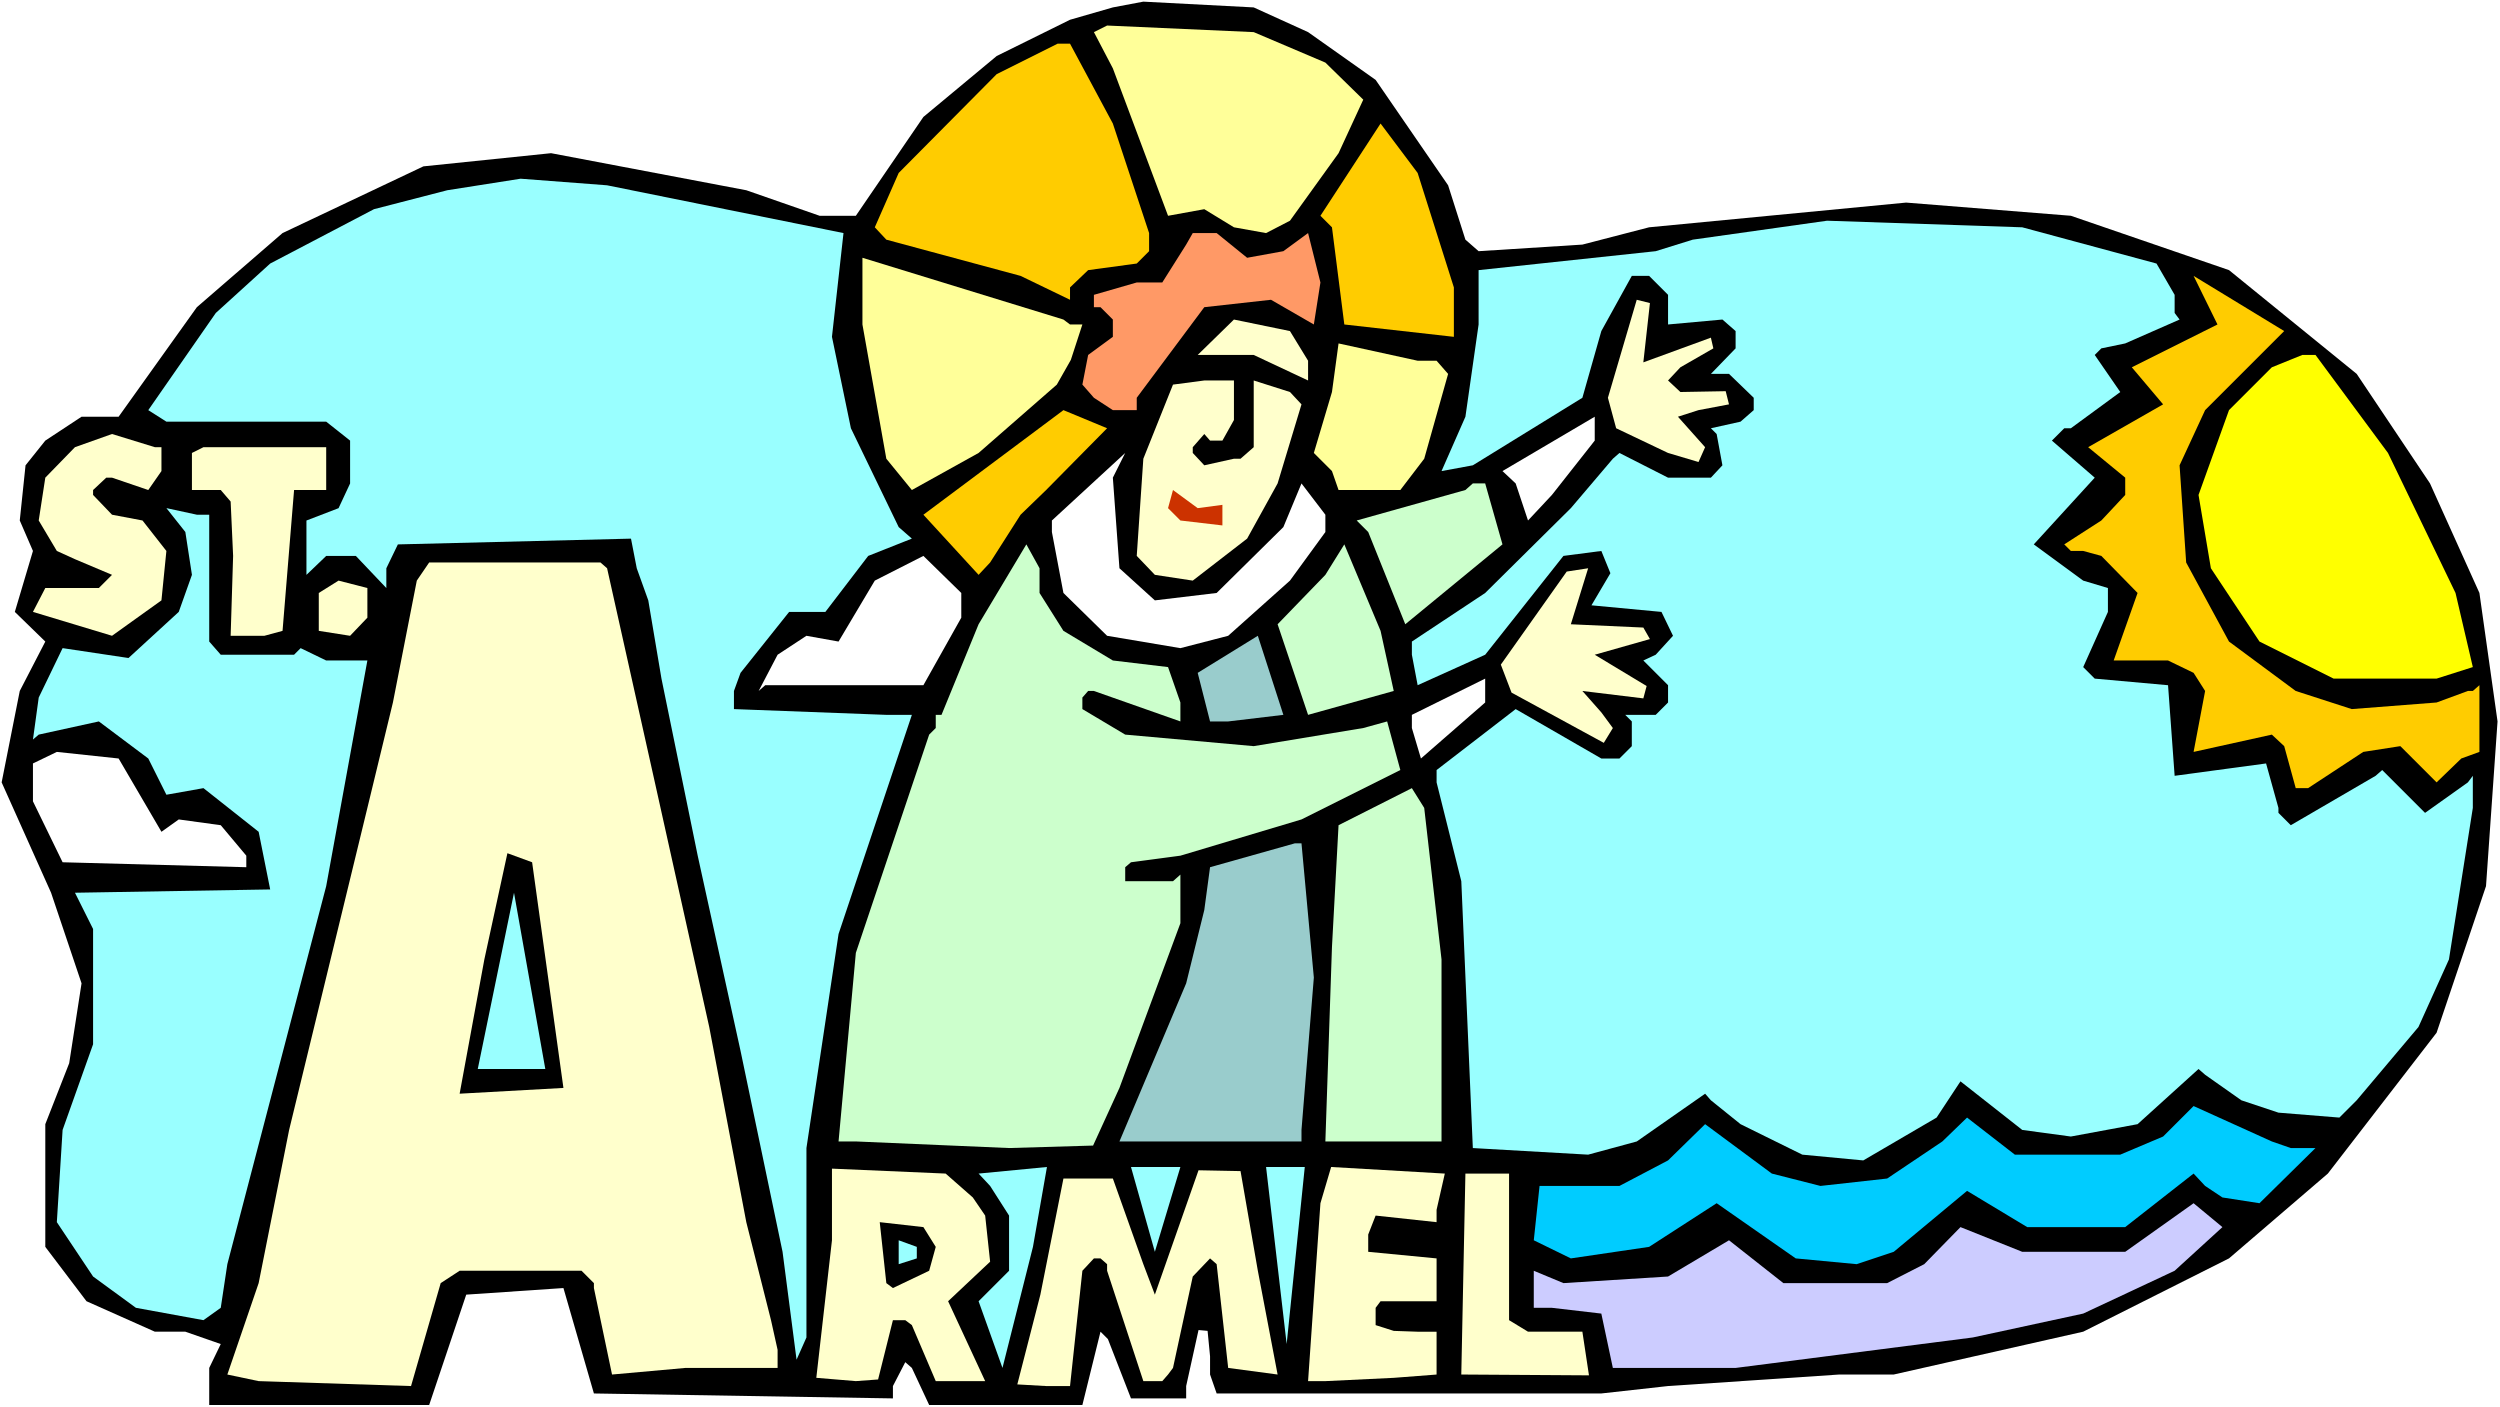 <?xml version="1.0" encoding="UTF-8" standalone="no"?>
<svg
   version="1.0"
   width="129.766mm"
   height="73.056mm"
   id="svg47"
   sodipodi:docname="Armel.wmf"
   xmlns:inkscape="http://www.inkscape.org/namespaces/inkscape"
   xmlns:sodipodi="http://sodipodi.sourceforge.net/DTD/sodipodi-0.dtd"
   xmlns="http://www.w3.org/2000/svg"
   xmlns:svg="http://www.w3.org/2000/svg">
  <rect width="100%" height="100%" fill="#333333" stroke="none"/>
  <sodipodi:namedview
     id="namedview47"
     pagecolor="#ffffff"
     bordercolor="#000000"
     borderopacity="0.25"
     inkscape:showpageshadow="2"
     inkscape:pageopacity="0.0"
     inkscape:pagecheckerboard="0"
     inkscape:deskcolor="#d1d1d1"
     inkscape:document-units="mm" />
  <defs
     id="defs1">
    <pattern
       id="WMFhbasepattern"
       patternUnits="userSpaceOnUse"
       width="6"
       height="6"
       x="0"
       y="0" />
  </defs>
  <path
     style="fill:#ffffff;fill-opacity:1;fill-rule:evenodd;stroke:none"
     d="M 0,276.119 H 490.455 V 0 H 0 Z"
     id="path1" />
  <path
     style="fill:#000000;fill-opacity:1;fill-rule:evenodd;stroke:none"
     d="m 256.621,6.301 13.251,9.371 14.221,20.681 3.394,10.663 2.586,2.262 20.362,-1.293 13.09,-3.393 50.419,-4.847 32.32,2.585 31.027,10.663 25.048,20.358 14.382,21.488 9.696,21.488 3.555,25.205 -2.262,32.313 -9.696,28.759 -21.331,27.628 -19.392,16.641 -28.603,14.38 -37.168,8.402 h -10.666 l -33.613,2.262 -13.09,1.454 h -75.467 l -1.293,-3.716 v -3.554 l -0.485,-5.009 -1.778,-0.162 -2.424,10.987 v 2.424 h -10.827 l -4.525,-11.633 -1.454,-1.454 -3.555,14.38 h -30.058 l -3.394,-7.271 -1.293,-1.131 -2.424,4.685 v 2.424 l -58.661,-0.969 -5.979,-20.681 -19.069,1.293 -7.272,21.65 H 41.046 v -7.271 l 2.262,-4.685 -6.949,-2.424 H 30.381 L 16.968,255.277 8.888,244.613 V 220.54 L 13.574,208.584 15.998,192.912 10.019,175.139 0.323,153.489 3.878,135.555 8.888,125.861 2.909,120.045 6.464,108.089 3.878,102.111 5.01,91.286 8.888,86.439 15.998,81.753 h 7.272 L 38.622,60.265 55.429,45.724 83.062,32.637 l 25.048,-2.585 38.299,7.271 14.382,5.009 h 7.11 l 13.251,-19.388 14.382,-11.956 14.382,-7.109 8.403,-2.424 5.979,-1.131 21.654,1.131 z"
     id="path2" />
  <path
     style="fill:#ffff99;fill-opacity:1;fill-rule:evenodd;stroke:none"
     d="m 260.014,12.279 7.434,7.271 -4.848,10.502 -9.534,13.249 -4.686,2.424 -6.302,-1.131 -5.818,-3.554 -7.11,1.293 -10.827,-28.921 -3.717,-7.109 2.586,-1.293 28.765,1.293 z"
     id="path3" />
  <path
     style="fill:#ffcc00;fill-opacity:1;fill-rule:evenodd;stroke:none"
     d="m 218.321,24.235 7.11,21.488 v 3.554 l -2.424,2.424 -9.534,1.293 -3.555,3.393 v 2.424 l -9.696,-4.685 -26.341,-7.109 -2.262,-2.424 4.686,-10.663 19.23,-19.388 11.958,-5.978 h 2.424 z"
     id="path4" />
  <path
     style="fill:#ffcc00;fill-opacity:1;fill-rule:evenodd;stroke:none"
     d="m 285.224,56.387 v 9.694 l -21.493,-2.424 -2.424,-19.065 -2.262,-2.262 11.797,-18.096 7.272,9.694 z"
     id="path5" />
  <path
     style="fill:#99ffff;fill-opacity:1;fill-rule:evenodd;stroke:none"
     d="m 165.478,45.724 -2.262,20.358 3.717,17.934 9.373,19.388 2.586,2.262 -8.565,3.393 -8.403,10.987 h -7.11 l -9.534,11.956 -1.293,3.554 v 3.554 l 29.896,1.131 h 5.01 l -14.382,42.977 -6.302,42.008 v 37.161 l -1.939,4.362 -2.747,-21.165 -8.242,-39.422 -8.403,-38.291 -7.11,-34.737 -2.586,-15.349 -2.262,-6.301 -1.131,-5.816 -45.733,1.131 -2.262,4.685 v 3.878 l -5.979,-6.301 h -5.818 l -3.878,3.716 v -10.663 l 6.302,-2.424 2.262,-4.847 V 86.439 L 63.994,82.723 H 32.643 L 29.088,80.461 42.339,61.396 53.005,51.702 73.366,41.038 l 14.382,-3.716 14.382,-2.262 16.968,1.293 z"
     id="path6" />
  <path
     style="fill:#99ffff;fill-opacity:1;fill-rule:evenodd;stroke:none"
     d="m 423.068,51.702 3.555,6.14 v 3.554 l 0.97,1.293 -10.666,4.685 -4.686,0.969 -1.293,1.293 5.01,7.271 -9.696,7.109 h -1.293 l -2.424,2.424 8.403,7.271 -11.958,13.087 9.696,7.109 4.848,1.454 v 4.685 l -4.848,10.825 2.262,2.262 14.382,1.293 1.293,17.772 17.938,-2.424 2.424,8.725 v 0.969 l 2.424,2.424 16.645,-9.694 1.293,-1.131 8.403,8.402 8.403,-5.978 0.97,-1.293 v 6.301 l -4.686,29.728 -5.979,13.249 -12.12,14.38 -3.394,3.393 -11.958,-0.969 -7.272,-2.424 -7.11,-5.009 -1.293,-1.131 -11.958,10.825 -13.09,2.424 -9.534,-1.293 -12.12,-9.532 -4.686,7.109 -14.382,8.402 -11.958,-1.131 -12.12,-5.978 -5.818,-4.685 -1.131,-1.293 -13.413,9.371 -9.534,2.585 -22.624,-1.293 -2.262,-52.348 -4.848,-19.388 v -2.424 l 15.514,-11.956 16.806,9.694 h 3.555 l 2.424,-2.424 v -4.847 l -1.293,-1.293 h 5.979 l 2.424,-2.424 v -3.393 l -4.848,-4.847 2.424,-1.131 3.394,-3.716 -2.262,-4.685 -13.736,-1.293 3.717,-6.301 -1.778,-4.362 -7.434,0.969 -15.352,19.388 -13.251,5.978 -1.131,-5.978 v -2.585 l 14.382,-9.532 16.806,-16.641 8.242,-9.694 1.293,-1.131 9.534,4.847 h 8.403 l 2.262,-2.424 -1.131,-6.14 -1.131,-1.131 5.818,-1.293 2.586,-2.262 V 78.037 l -4.848,-4.685 h -3.555 l 4.848,-5.009 v -3.393 l -2.586,-2.262 -10.666,0.969 v -5.816 l -3.717,-3.716 h -3.394 l -5.979,10.825 -3.717,13.087 -21.493,13.249 -6.141,1.131 4.686,-10.663 2.586,-18.096 V 52.994 l 34.744,-3.716 7.272,-2.262 26.341,-3.716 38.299,1.293 z"
     id="path7" />
  <path
     style="fill:#ff9966;fill-opacity:1;fill-rule:evenodd;stroke:none"
     d="m 244.662,50.571 7.11,-1.293 4.848,-3.554 2.424,9.694 -1.293,8.24 -8.403,-4.847 -13.09,1.454 -13.251,17.772 v 2.424 h -4.686 l -3.717,-2.424 -2.262,-2.585 1.131,-5.816 4.848,-3.554 V 62.688 l -2.424,-2.424 h -1.293 v -2.424 l 8.403,-2.424 h 5.01 l 4.686,-7.432 1.293,-2.262 h 4.686 z"
     id="path8" />
  <path
     style="fill:#ffff99;fill-opacity:1;fill-rule:evenodd;stroke:none"
     d="m 209.918,63.658 h 2.424 l -2.262,6.947 -2.747,4.847 -15.352,13.41 -13.09,7.271 -5.01,-6.14 -4.686,-26.335 V 50.571 l 39.43,12.118 z"
     id="path9" />
  <path
     style="fill:#ffcc00;fill-opacity:1;fill-rule:evenodd;stroke:none"
     d="m 432.603,80.461 -5.01,10.825 1.293,19.065 8.403,15.51 13.09,9.694 10.989,3.554 16.645,-1.293 6.141,-2.262 h 0.97 l 1.293,-1.131 v 13.087 l -3.555,1.293 -4.848,4.685 -7.11,-7.109 -7.272,1.131 -10.827,7.109 h -2.424 l -2.262,-8.24 -2.424,-2.262 -15.352,3.393 2.262,-11.956 -2.262,-3.554 -5.01,-2.424 h -10.666 l 4.686,-13.249 -7.11,-7.271 -3.555,-0.969 h -2.424 l -1.293,-1.293 7.272,-4.685 4.686,-5.009 v -3.393 l -7.272,-5.978 14.706,-8.402 -6.141,-7.271 16.806,-8.402 -4.686,-9.532 17.776,10.825 z"
     id="path10" />
  <path
     style="fill:#ffffcc;fill-opacity:1;fill-rule:evenodd;stroke:none"
     d="m 322.392,71.09 13.251,-4.847 0.485,2.1 -6.464,3.716 -2.424,2.585 2.424,2.262 8.888,-0.162 0.646,2.585 -5.979,1.131 -4.04,1.293 5.333,5.978 -1.293,2.908 -5.979,-1.777 -10.181,-4.847 -1.616,-5.978 5.656,-19.227 2.586,0.646 z"
     id="path11" />
  <path
     style="fill:#ffffcc;fill-opacity:1;fill-rule:evenodd;stroke:none"
     d="m 256.621,70.767 v 3.878 l -10.666,-5.009 h -10.989 l 7.11,-6.947 10.989,2.262 z"
     id="path12" />
  <path
     style="fill:#ffff99;fill-opacity:1;fill-rule:evenodd;stroke:none"
     d="m 281.83,70.767 2.262,2.585 -4.686,16.641 -4.686,6.14 H 262.6 l -1.293,-3.716 -3.555,-3.554 3.555,-11.956 1.293,-9.532 15.514,3.393 z"
     id="path13" />
  <path
     style="fill:#ffff00;fill-opacity:1;fill-rule:evenodd;stroke:none"
     d="m 468.478,88.862 13.251,27.466 3.394,14.541 -7.11,2.262 h -20.2 l -14.544,-7.271 -9.534,-14.38 -2.424,-14.38 5.979,-16.641 8.403,-8.402 5.979,-2.424 h 2.586 z"
     id="path14" />
  <path
     style="fill:#ffffcc;fill-opacity:1;fill-rule:evenodd;stroke:none"
     d="m 242.077,82.399 -2.262,4.039 h -2.424 l -1.131,-1.293 -2.262,2.585 v 1.131 l 2.262,2.424 5.818,-1.293 h 1.293 l 2.586,-2.262 V 74.644 l 7.11,2.262 2.262,2.424 -4.686,15.51 -5.979,10.825 -10.666,8.24 -7.434,-1.131 -3.555,-3.716 1.293,-19.065 5.818,-14.541 6.141,-0.808 h 5.818 z"
     id="path15" />
  <path
     style="fill:#ffcc00;fill-opacity:1;fill-rule:evenodd;stroke:none"
     d="m 205.232,96.133 -5.01,4.847 -5.979,9.371 -2.262,2.424 -10.827,-11.794 27.472,-20.519 8.565,3.554 z"
     id="path16" />
  <path
     style="fill:#ffffff;fill-opacity:1;fill-rule:evenodd;stroke:none"
     d="m 304.454,97.102 -4.686,5.009 -2.424,-7.271 -2.586,-2.424 18.099,-10.663 v 4.685 z"
     id="path17" />
  <path
     style="fill:#ffffcc;fill-opacity:1;fill-rule:evenodd;stroke:none"
     d="m 31.674,87.731 v 4.685 l -2.586,3.716 -7.11,-2.424 h -1.131 l -2.586,2.424 v 0.969 l 3.717,3.878 5.979,1.131 4.686,5.978 -0.97,9.694 -9.696,6.947 -15.514,-4.685 2.424,-4.685 h 10.504 l 2.586,-2.585 -7.272,-3.07 -3.555,-1.616 -3.555,-5.978 1.293,-8.402 5.818,-5.978 7.272,-2.585 8.403,2.585 z"
     id="path18" />
  <path
     style="fill:#ffffcc;fill-opacity:1;fill-rule:evenodd;stroke:none"
     d="m 63.994,96.133 h -6.302 l -2.262,27.628 -3.555,0.969 H 45.248 L 45.733,109.058 45.248,98.395 43.309,96.133 H 37.653 V 88.862 l 2.262,-1.131 h 24.078 z"
     id="path19" />
  <path
     style="fill:#ffffff;fill-opacity:1;fill-rule:evenodd;stroke:none"
     d="m 219.614,111.482 6.949,6.301 12.12,-1.454 13.09,-12.925 3.555,-8.563 4.686,6.14 v 3.393 l -6.949,9.532 -12.12,10.825 -9.373,2.424 -14.382,-2.424 -8.565,-8.402 -1.131,-5.978 -1.131,-5.978 v -2.262 l 14.382,-13.249 -2.424,4.847 z"
     id="path20" />
  <path
     style="fill:#ccffcc;fill-opacity:1;fill-rule:evenodd;stroke:none"
     d="m 294.758,106.796 -19.069,15.672 -7.272,-18.096 -2.262,-2.262 21.331,-5.978 1.454,-1.293 h 2.424 z"
     id="path21" />
  <path
     style="fill:#cc3200;fill-opacity:1;fill-rule:evenodd;stroke:none"
     d="m 239.814,99.041 v 4.039 l -8.242,-0.969 -2.424,-2.424 0.97,-3.554 4.848,3.554 z"
     id="path22" />
  <path
     style="fill:#99ffff;fill-opacity:1;fill-rule:evenodd;stroke:none"
     d="m 41.046,100.98 v 24.881 l 2.262,2.585 h 14.382 l 1.293,-1.293 5.01,2.424 h 8.08 l -8.08,44.269 -19.392,74.159 -1.293,8.563 -3.394,2.424 -13.251,-2.424 -8.403,-6.14 -7.11,-10.663 1.131,-18.096 5.979,-16.803 v -22.619 l -3.555,-7.109 38.299,-0.646 -2.262,-11.31 -10.827,-8.563 -7.272,1.293 -3.555,-7.109 -9.696,-7.271 -11.797,2.585 -1.131,0.969 1.131,-8.24 4.686,-9.694 12.928,1.939 9.858,-9.048 2.586,-7.271 -1.293,-8.402 -3.717,-4.685 5.979,1.293 z"
     id="path23" />
  <path
     style="fill:#ccffcc;fill-opacity:1;fill-rule:evenodd;stroke:none"
     d="m 203.939,116.329 4.686,7.432 9.696,5.816 10.827,1.293 2.424,6.947 v 3.716 l -16.968,-5.978 h -1.131 l -1.131,1.293 v 2.262 l 8.403,5.009 25.21,2.262 21.493,-3.554 4.686,-1.293 2.586,9.532 -19.392,9.694 -23.755,7.109 -9.696,1.293 -1.131,0.969 v 2.747 h 9.373 l 1.454,-1.293 v 9.532 l -11.958,32.313 -5.171,11.31 -16.483,0.485 -30.058,-1.293 h -3.394 l 3.394,-36.999 14.382,-42.815 1.293,-1.293 v -2.585 h 1.131 l 7.272,-17.772 9.373,-15.672 2.586,4.685 z"
     id="path24" />
  <path
     style="fill:#ccffcc;fill-opacity:1;fill-rule:evenodd;stroke:none"
     d="m 273.427,135.555 -16.806,4.685 -5.979,-17.772 9.373,-9.694 3.717,-5.978 7.11,16.965 z"
     id="path25" />
  <path
     style="fill:#ffffff;fill-opacity:1;fill-rule:evenodd;stroke:none"
     d="m 188.587,121.176 -7.434,13.249 h -31.027 l -1.293,1.131 3.717,-7.109 5.656,-3.716 6.302,1.131 7.11,-11.956 9.534,-4.847 7.434,7.271 z"
     id="path26" />
  <path
     style="fill:#ffffcc;fill-opacity:1;fill-rule:evenodd;stroke:none"
     d="m 119.099,111.482 9.373,42.008 10.666,47.986 7.272,38.291 4.848,19.227 1.293,5.816 v 3.554 h -18.099 l -14.382,1.293 -3.555,-16.965 v -0.969 l -2.424,-2.424 H 90.173 l -3.717,2.424 -5.818,20.196 -29.896,-0.969 -6.141,-1.293 6.141,-17.934 5.979,-30.052 15.352,-63.173 5.01,-20.681 4.686,-23.912 2.424,-3.554 h 33.613 z"
     id="path27" />
  <path
     style="fill:#ffffcc;fill-opacity:1;fill-rule:evenodd;stroke:none"
     d="m 322.392,123.114 1.293,2.262 -10.827,3.07 10.181,6.14 -0.646,2.424 -11.958,-1.454 3.717,4.201 2.262,3.07 -1.778,2.908 -18.099,-9.856 -2.101,-5.493 12.928,-18.257 4.202,-0.646 -3.394,10.987 z"
     id="path28" />
  <path
     style="fill:#ffffcc;fill-opacity:1;fill-rule:evenodd;stroke:none"
     d="m 72.074,121.176 -3.394,3.554 -6.141,-0.969 v -7.432 l 3.878,-2.424 5.656,1.454 z"
     id="path29" />
  <path
     style="fill:#99cccc;fill-opacity:1;fill-rule:evenodd;stroke:none"
     d="m 240.945,141.533 h -3.555 l -2.424,-9.532 11.797,-7.271 5.01,15.51 z"
     id="path30" />
  <path
     style="fill:#ffffff;fill-opacity:1;fill-rule:evenodd;stroke:none"
     d="m 278.76,148.804 -1.778,-5.978 v -2.585 l 14.382,-7.109 v 4.685 z"
     id="path31" />
  <path
     style="fill:#ffffff;fill-opacity:1;fill-rule:evenodd;stroke:none"
     d="m 31.674,163.183 3.394,-2.424 8.242,1.131 5.01,5.978 v 2.262 L 12.282,169.161 6.464,157.205 v -7.432 l 4.686,-2.262 12.12,1.293 z"
     id="path32" />
  <path
     style="fill:#ccffcc;fill-opacity:1;fill-rule:evenodd;stroke:none"
     d="m 282.8,188.226 v 35.706 h -22.786 l 1.293,-38.13 1.293,-23.912 14.382,-7.271 2.424,3.878 z"
     id="path33" />
  <path
     style="fill:#000000;fill-opacity:1;fill-rule:evenodd;stroke:none"
     d="m 110.534,213.431 -20.362,1.131 4.848,-26.335 4.525,-20.842 4.848,1.777 z"
     id="path34" />
  <path
     style="fill:#99cccc;fill-opacity:1;fill-rule:evenodd;stroke:none"
     d="m 257.752,191.781 -2.424,29.89 v 2.262 h -35.714 l 13.09,-31.021 3.555,-14.38 1.131,-8.402 16.645,-4.685 h 1.293 z"
     id="path35" />
  <path
     style="fill:#99ffff;fill-opacity:1;fill-rule:evenodd;stroke:none"
     d="M 106.979,209.715 H 93.728 l 7.11,-34.575 z"
     id="path36" />
  <path
     style="fill:#00ccff;fill-opacity:1;fill-rule:evenodd;stroke:none"
     d="m 449.409,225.225 h 4.848 l -10.989,10.825 -7.272,-1.131 -3.394,-2.262 -2.262,-2.424 -13.413,10.502 h -19.23 l -11.797,-7.109 -14.382,11.956 -7.272,2.424 -11.958,-1.131 -15.514,-10.825 -13.251,8.563 -15.352,2.262 -7.272,-3.554 1.131,-10.663 h 15.675 l 9.534,-5.009 7.272,-7.109 13.09,9.694 9.534,2.424 13.09,-1.454 10.827,-7.271 4.848,-4.685 9.373,7.271 h 20.685 l 8.403,-3.554 5.979,-5.978 15.352,6.947 z"
     id="path37" />
  <path
     style="fill:#99ffff;fill-opacity:1;fill-rule:evenodd;stroke:none"
     d="m 196.667,268.364 -4.686,-13.087 5.979,-5.978 v -10.825 l -3.717,-5.816 -2.262,-2.424 13.413,-1.293 -2.747,15.672 z"
     id="path38" />
  <path
     style="fill:#99ffff;fill-opacity:1;fill-rule:evenodd;stroke:none"
     d="m 226.563,245.583 -4.686,-16.641 h 9.696 z"
     id="path39" />
  <path
     style="fill:#99ffff;fill-opacity:1;fill-rule:evenodd;stroke:none"
     d="m 252.419,263.678 -4.04,-34.737 h 7.595 z"
     id="path40" />
  <path
     style="fill:#ffffcc;fill-opacity:1;fill-rule:evenodd;stroke:none"
     d="m 296.051,258.993 3.717,2.262 h 10.666 l 1.293,8.563 -25.048,-0.162 0.808,-39.422 h 8.565 z"
     id="path41" />
  <path
     style="fill:#ffffcc;fill-opacity:1;fill-rule:evenodd;stroke:none"
     d="m 190.849,234.919 2.424,3.554 0.97,9.048 -8.242,7.755 7.272,15.672 h -9.696 l -4.686,-10.987 -1.293,-0.969 h -2.424 l -2.909,11.633 -4.363,0.323 -7.757,-0.646 3.07,-26.982 v -14.056 l 22.301,0.969 z"
     id="path42" />
  <path
     style="fill:#ffffcc;fill-opacity:1;fill-rule:evenodd;stroke:none"
     d="m 224.301,248.006 2.262,5.978 8.565,-24.397 8.242,0.162 3.394,19.55 3.878,20.358 -9.696,-1.293 -2.262,-20.358 -1.293,-1.131 -3.394,3.554 -3.878,17.934 -0.97,1.293 -1.131,1.293 h -3.717 l -7.11,-21.65 v -1.293 l -1.293,-1.131 h -1.293 l -2.262,2.424 -2.424,22.619 h -4.686 l -5.656,-0.323 4.525,-17.611 4.525,-22.781 h 9.696 z"
     id="path43" />
  <path
     style="fill:#ffffcc;fill-opacity:1;fill-rule:evenodd;stroke:none"
     d="m 281.83,237.343 v 2.424 l -11.958,-1.293 -1.454,3.716 v 3.393 l 13.413,1.293 v 8.402 h -10.989 l -0.97,1.293 v 3.393 l 3.555,1.131 4.686,0.162 h 3.717 v 8.402 l -8.403,0.646 -13.413,0.646 h -3.394 l 2.424,-34.899 2.101,-7.109 22.301,1.293 z"
     id="path44" />
  <path
     style="fill:#ccccff;fill-opacity:1;fill-rule:evenodd;stroke:none"
     d="m 426.624,249.299 -17.938,8.402 -21.654,4.685 -46.541,5.978 h -24.078 l -2.262,-10.663 -9.696,-1.131 h -3.555 v -7.271 l 5.818,2.424 20.523,-1.293 11.958,-7.109 10.666,8.402 h 20.362 l 7.272,-3.716 7.11,-7.271 12.12,4.847 h 20.2 l 13.413,-9.532 5.656,4.685 z"
     id="path45" />
  <path
     style="fill:#000000;fill-opacity:1;fill-rule:evenodd;stroke:none"
     d="m 183.577,244.613 -1.293,4.685 -7.11,3.393 -1.293,-0.969 -1.293,-11.956 8.565,0.969 z"
     id="path46" />
  <path
     style="fill:#99ffff;fill-opacity:1;fill-rule:evenodd;stroke:none"
     d="m 179.861,244.613 v 2.262 l -3.555,1.131 v -4.685 z"
     id="path47" />
</svg>
